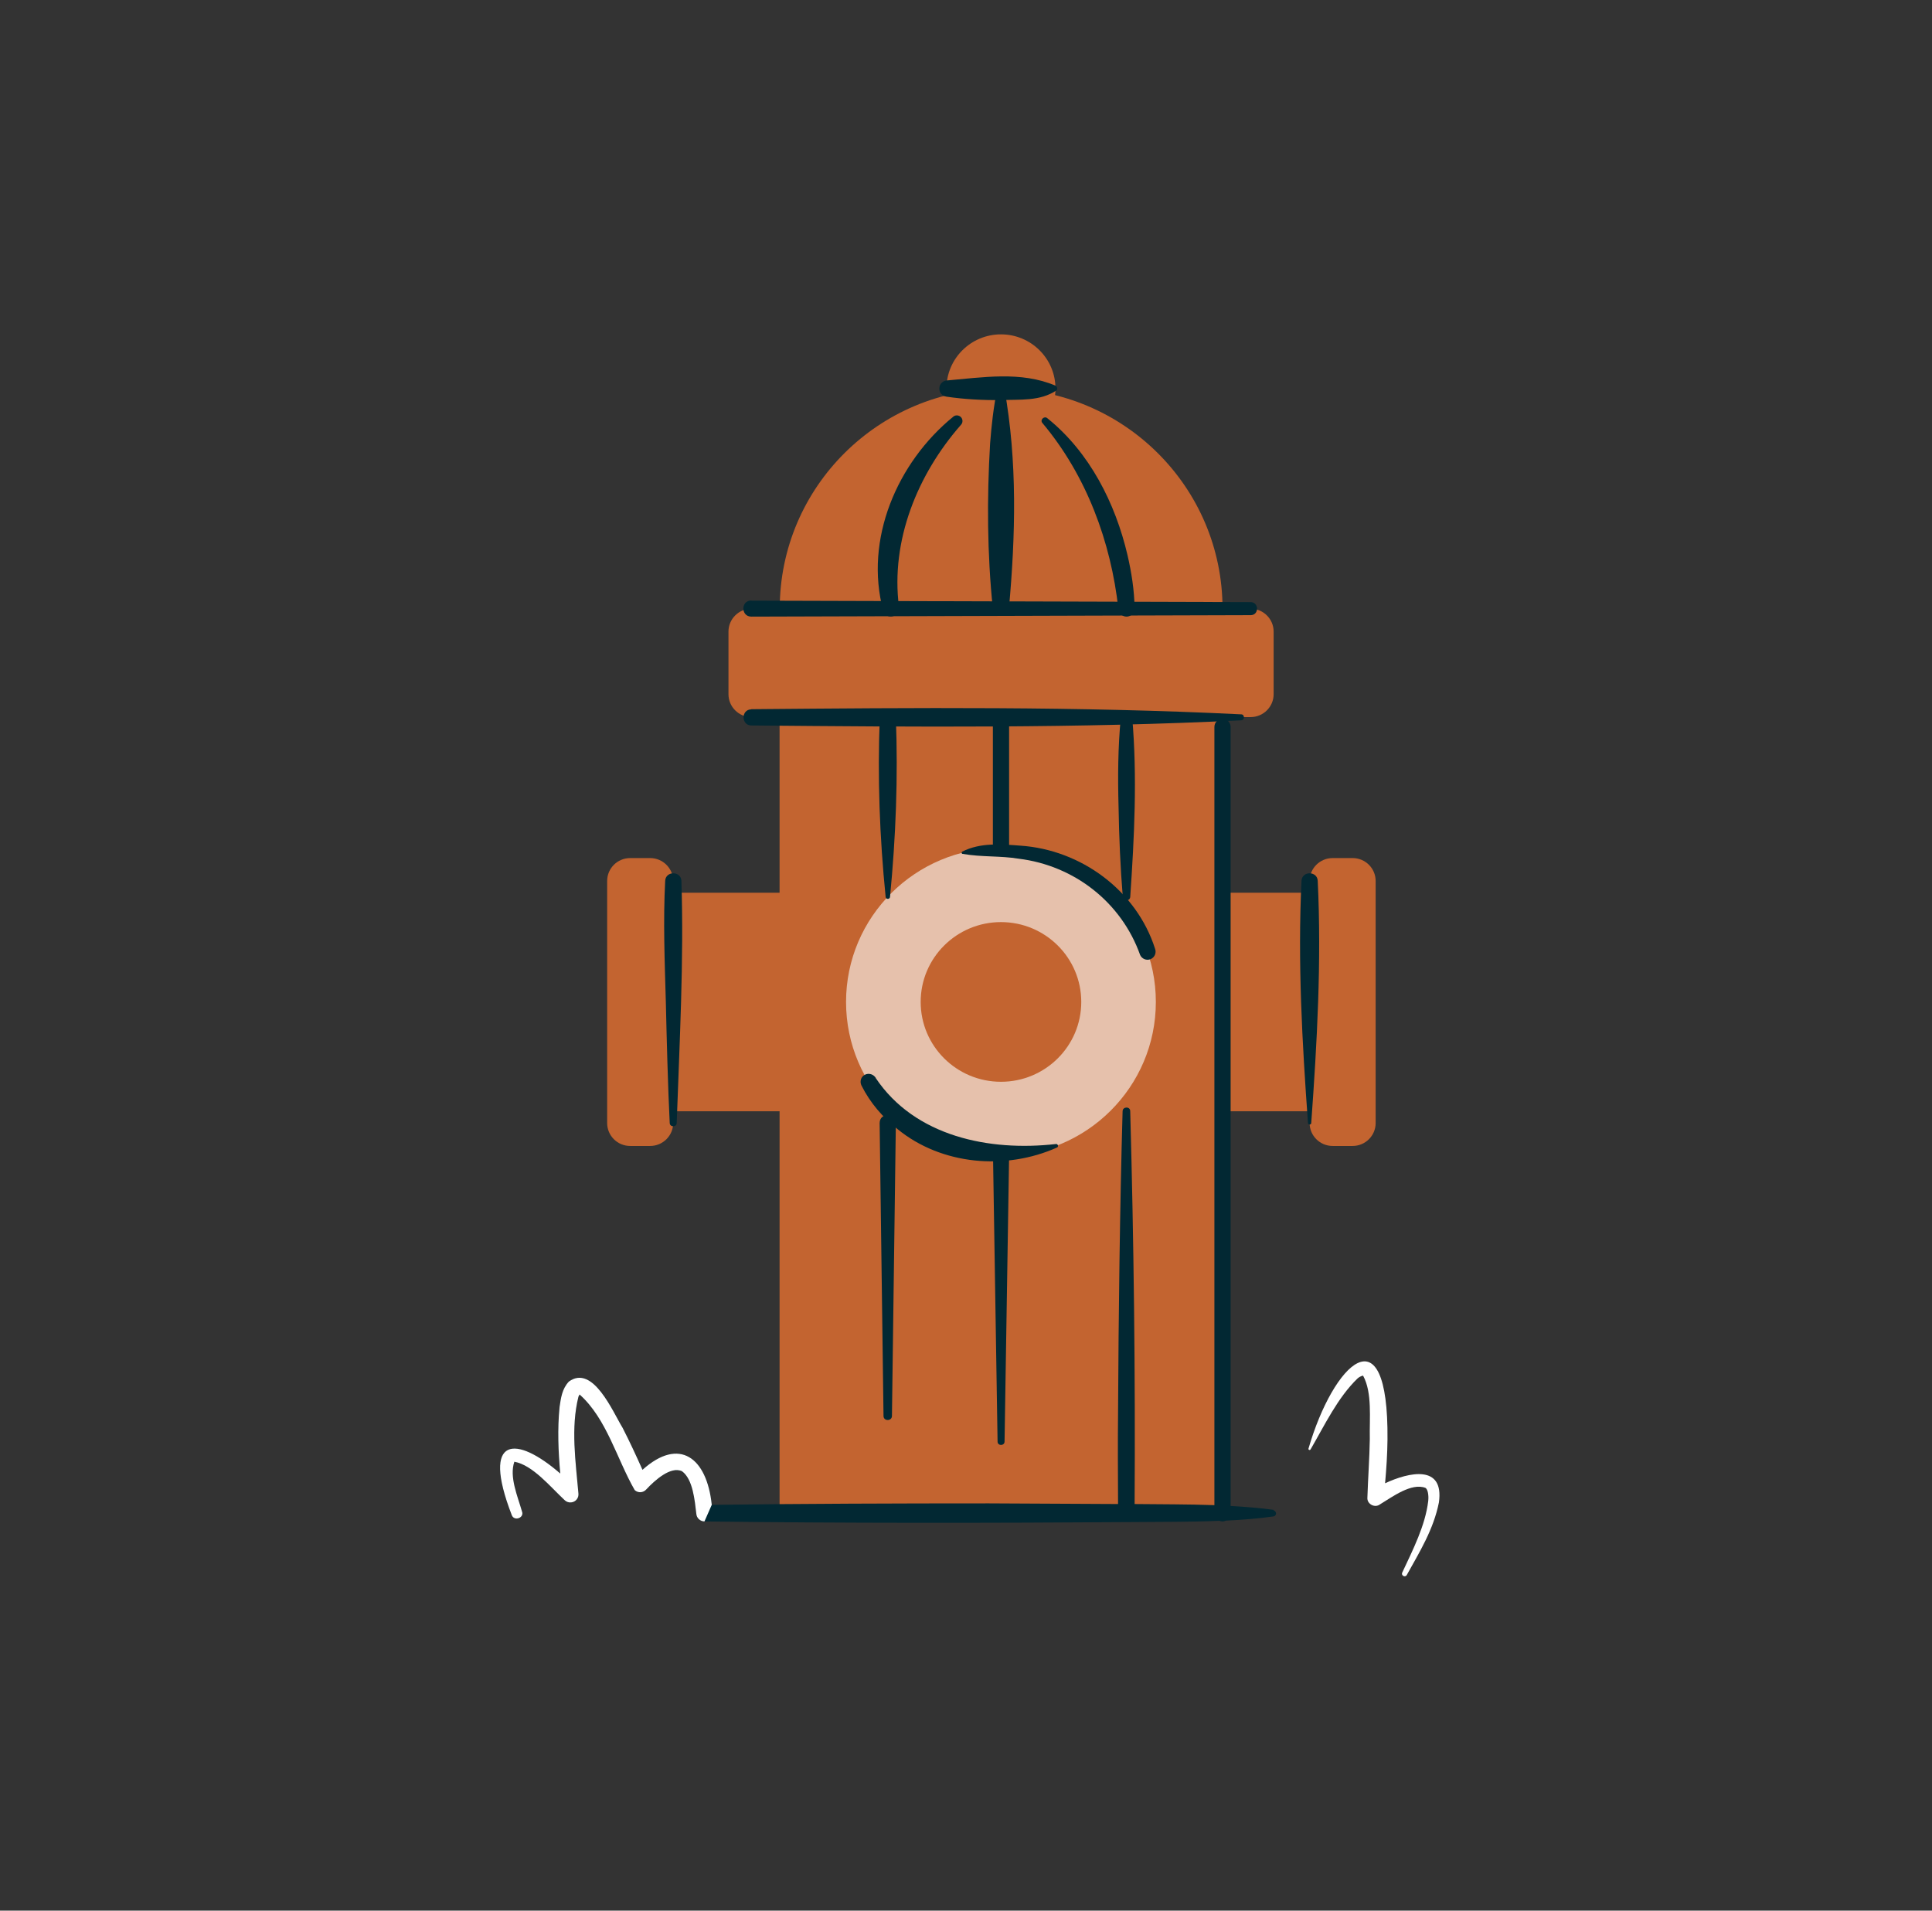 <svg width="91" height="90" viewBox="0 0 91 90" fill="none" xmlns="http://www.w3.org/2000/svg">
<rect x="0" y="0" width="91" height="90" fill="#333333" stroke="none"/>
<g clip-path="url(#clip0_351_11740)">
<path d="M57.583 28.673C57.583 22.945 52.915 18.303 47.155 18.303C41.395 18.303 36.727 22.945 36.727 28.673H57.583Z" fill="#C36430"/>
<path d="M58.905 28.673H35.397C34.798 28.673 34.312 29.156 34.312 29.752V32.7C34.312 33.295 34.798 33.778 35.397 33.778H58.905C59.504 33.778 59.99 33.295 59.99 32.7V29.752C59.99 29.156 59.504 28.673 58.905 28.673Z" fill="#C36430"/>
<path d="M57.575 33.786H36.719V71.264H57.575V33.786Z" fill="#C36430"/>
<path d="M47.147 20.855C48.565 20.855 49.714 19.713 49.714 18.303C49.714 16.893 48.565 15.75 47.147 15.75C45.729 15.75 44.58 16.893 44.58 18.303C44.58 19.713 45.729 20.855 47.147 20.855Z" fill="#C36430"/>
<path d="M61.931 42.052H31.463V52.346H61.931V42.052Z" fill="#C36430"/>
<path d="M63.71 40.419H62.77C62.171 40.419 61.685 40.902 61.685 41.498V52.901C61.685 53.497 62.171 53.98 62.77 53.98H63.71C64.309 53.98 64.795 53.497 64.795 52.901V41.498C64.795 40.902 64.309 40.419 63.71 40.419Z" fill="#C36430"/>
<path d="M30.622 40.419H29.683C29.083 40.419 28.598 40.902 28.598 41.498V52.901C28.598 53.497 29.083 53.98 29.683 53.98H30.622C31.221 53.98 31.707 53.497 31.707 52.901V41.498C31.707 40.902 31.221 40.419 30.622 40.419Z" fill="#C36430"/>
<path d="M47.146 54.452C51.175 54.452 54.442 51.203 54.442 47.196C54.442 43.189 51.175 39.94 47.146 39.94C43.116 39.94 39.85 43.189 39.85 47.196C39.85 51.203 43.116 54.452 47.146 54.452Z" fill="#E6C1AC"/>
<path d="M47.147 50.957C49.236 50.957 50.929 49.273 50.929 47.196C50.929 45.119 49.236 43.435 47.147 43.435C45.058 43.435 43.365 45.119 43.365 47.196C43.365 49.273 45.058 50.957 47.147 50.957Z" fill="#C36430"/>
<path d="M35.39 33.406C43.084 33.338 50.777 33.269 58.462 33.649C58.631 33.649 58.638 33.923 58.462 33.93C50.777 34.31 43.084 34.242 35.39 34.173C34.909 34.173 34.894 33.421 35.39 33.413V33.406Z" fill="#022833"/>
<path d="M35.389 28.294L58.904 28.362C59.302 28.362 59.317 28.977 58.904 28.977L35.389 29.046C34.892 29.046 34.885 28.286 35.389 28.286V28.294Z" fill="#022833"/>
<path d="M44.579 17.923C46.282 17.778 48.093 17.474 49.713 18.166C49.789 18.211 49.82 18.303 49.774 18.379C48.987 18.918 48.032 18.804 47.138 18.85C46.282 18.85 45.427 18.812 44.571 18.683C44.357 18.652 44.212 18.454 44.25 18.242C44.273 18.075 44.411 17.945 44.571 17.923H44.579Z" fill="#022833"/>
<path d="M41.601 28.772C40.699 25.407 42.258 21.783 44.894 19.633C45.001 19.534 45.169 19.549 45.268 19.655C45.36 19.762 45.352 19.914 45.268 20.005C43.213 22.345 41.945 25.46 42.342 28.582C42.441 29.053 41.738 29.236 41.601 28.772Z" fill="#022833"/>
<path d="M46.764 28.673C46.497 26.082 46.482 23.492 46.635 20.893C46.703 20.027 46.795 19.161 46.978 18.303C47.001 18.212 47.085 18.158 47.177 18.174C47.246 18.189 47.291 18.242 47.307 18.303C47.926 21.729 47.834 25.224 47.521 28.673C47.483 29.114 46.795 29.114 46.757 28.673H46.764Z" fill="#022833"/>
<path d="M52.678 28.689C52.327 25.521 51.173 22.391 49.095 19.921C48.973 19.777 49.187 19.572 49.332 19.701C51.318 21.297 52.533 23.697 53.106 26.144C53.297 26.972 53.427 27.792 53.442 28.658C53.442 28.871 53.282 29.038 53.068 29.046C52.861 29.046 52.686 28.886 52.678 28.689Z" fill="#022833"/>
<path d="M62.067 41.49C62.25 45.296 62.036 49.103 61.761 52.901C61.761 52.992 61.608 52.992 61.608 52.901C61.333 49.103 61.119 45.296 61.303 41.49C61.326 41.019 62.044 41.019 62.067 41.49Z" fill="#022833"/>
<path d="M32.095 41.49C32.218 45.228 32.004 49.156 31.874 52.901C31.874 53.099 31.553 53.106 31.545 52.901C31.461 51.253 31.4 48.867 31.362 47.196C31.308 45.296 31.232 43.389 31.331 41.49C31.354 41.019 32.072 41.019 32.095 41.49Z" fill="#022833"/>
<path d="M42.196 33.786C42.303 36.612 42.196 39.431 41.921 42.249C41.913 42.371 41.722 42.371 41.715 42.249C41.432 39.431 41.325 36.612 41.44 33.786C41.463 33.315 42.181 33.315 42.204 33.786H42.196Z" fill="#022833"/>
<path d="M42.196 52.901L42.012 66.698C42.012 66.949 41.615 66.957 41.615 66.698L41.432 52.901C41.432 52.4 42.196 52.392 42.196 52.901Z" fill="#022833"/>
<path d="M47.148 40.32C46.934 40.32 46.766 40.153 46.766 39.94V33.786C46.766 33.573 46.934 33.406 47.148 33.406C47.361 33.406 47.53 33.573 47.53 33.786V39.94C47.53 40.153 47.361 40.32 47.148 40.32Z" fill="#022833"/>
<path d="M47.53 54.459L47.316 67.906C47.316 68.112 46.987 68.119 46.987 67.906L46.773 54.459C46.773 53.958 47.545 53.95 47.537 54.459H47.53Z" fill="#022833"/>
<path d="M53.328 33.786C53.572 36.605 53.427 39.431 53.236 42.25C53.228 42.349 53.144 42.417 53.045 42.409C52.953 42.409 52.885 42.333 52.885 42.25C52.77 40.837 52.709 39.431 52.686 38.018C52.648 36.605 52.655 35.199 52.793 33.786C52.816 33.467 53.32 33.467 53.343 33.786H53.328Z" fill="#022833"/>
<path d="M41.248 50.781C43.096 53.539 46.603 54.246 49.736 53.889C49.835 53.873 49.873 54.026 49.781 54.056C47.367 55.135 44.357 54.884 42.279 53.19C41.576 52.627 40.996 51.967 40.575 51.131C40.484 50.941 40.553 50.713 40.743 50.622C40.934 50.531 41.148 50.607 41.255 50.781H41.248Z" fill="#022833"/>
<path d="M45.321 40.115C46.184 39.682 47.139 39.765 48.056 39.834C50.921 40.024 53.533 41.953 54.404 44.688C54.481 44.886 54.382 45.106 54.191 45.182C53.999 45.258 53.786 45.167 53.702 44.985C52.823 42.508 50.6 40.768 47.979 40.449C47.108 40.305 46.253 40.381 45.336 40.221C45.29 40.221 45.275 40.145 45.321 40.122V40.115Z" fill="#022833"/>
<path d="M59.989 71.12C59.317 71.029 58.637 70.976 57.964 70.938V34.242C57.964 34.029 57.796 33.862 57.582 33.862C57.368 33.862 57.2 34.029 57.2 34.242V70.9C55.947 70.854 54.695 70.862 53.442 70.847C53.48 64.761 53.403 58.402 53.235 52.339C53.235 52.111 52.884 52.119 52.876 52.339C52.746 56.898 52.685 61.942 52.662 66.531C52.647 67.967 52.655 69.411 52.662 70.847L46.573 70.816C42.226 70.816 37.872 70.831 33.525 70.885C33.295 68.666 32.004 67.671 30.262 69.236C29.964 68.567 29.659 67.906 29.323 67.253C28.872 66.523 27.932 64.252 26.794 65.08C26.473 65.422 26.419 65.855 26.358 66.265C26.251 67.321 26.297 68.37 26.389 69.411C24.326 67.618 22.645 67.587 24.105 71.371C24.219 71.675 24.708 71.5 24.586 71.196C24.38 70.474 23.982 69.57 24.227 68.856C25.098 69.016 25.923 70.041 26.595 70.664C26.672 70.74 26.786 70.786 26.908 70.77C27.122 70.748 27.267 70.558 27.245 70.353C27.115 68.856 26.878 67.26 27.245 65.794C27.26 65.771 27.275 65.726 27.298 65.688C28.574 66.82 29.055 68.734 29.896 70.193C30.056 70.337 30.3 70.322 30.446 70.155C30.828 69.745 31.592 69.046 32.126 69.304C32.638 69.684 32.722 70.672 32.799 71.317C32.814 71.507 32.982 71.667 33.181 71.667C39.652 71.751 46.772 71.743 53.281 71.697C54.664 71.682 56.047 71.697 57.437 71.637C57.483 71.652 57.529 71.667 57.575 71.667C57.636 71.667 57.689 71.652 57.743 71.629C58.492 71.591 59.24 71.538 59.981 71.431C60.042 71.424 60.096 71.371 60.104 71.31C60.111 71.234 60.058 71.158 59.981 71.143L59.989 71.12Z" fill="#022833"/>
<path d="M30.262 69.235C32.004 67.67 33.295 68.665 33.525 70.884L33.181 71.666C32.982 71.666 32.814 71.507 32.799 71.317C32.722 70.671 32.638 69.683 32.126 69.304C31.592 69.045 30.828 69.744 30.446 70.154C30.3 70.322 30.056 70.337 29.896 70.192C29.055 68.734 28.574 66.819 27.298 65.687C27.275 65.725 27.26 65.771 27.245 65.794C26.878 67.26 27.115 68.855 27.245 70.352C27.267 70.557 27.122 70.747 26.908 70.77C26.786 70.785 26.672 70.74 26.595 70.664C25.923 70.041 25.098 69.015 24.227 68.855C23.982 69.57 24.38 70.474 24.586 71.195C24.708 71.499 24.219 71.674 24.105 71.37C22.645 67.587 24.326 67.617 26.389 69.41C26.297 68.369 26.251 67.321 26.358 66.265C26.419 65.854 26.473 65.421 26.794 65.079C27.932 64.251 28.872 66.523 29.323 67.252C29.659 67.906 29.964 68.567 30.262 69.235Z" fill="white"/>
<path d="M65.239 69.873C65.3 69.19 65.346 68.506 65.353 67.807C65.407 61.645 62.794 64.229 61.633 68.232C61.61 68.293 61.701 68.331 61.732 68.27C62.397 67.123 63.008 65.832 63.947 64.927C64.1 64.798 64.238 64.791 64.207 64.806C64.643 65.619 64.498 66.796 64.52 67.792C64.505 68.703 64.436 69.623 64.406 70.55C64.383 70.846 64.757 71.051 65.002 70.861C65.59 70.504 66.484 69.835 67.141 70.086C67.255 70.154 67.301 70.443 67.271 70.709C67.133 71.864 66.545 73.011 66.048 74.075C65.98 74.212 66.186 74.326 66.262 74.189C66.874 73.087 67.523 72.039 67.775 70.77C68.027 68.984 66.385 69.334 65.231 69.873H65.239Z" fill="white"/>
</g>
<defs>
<clipPath id="clip0_351_11740">
<rect width="44.25" height="58.5" fill="white" transform="translate(23.562 15.75)"/>
</clipPath>
</defs>
</svg>
